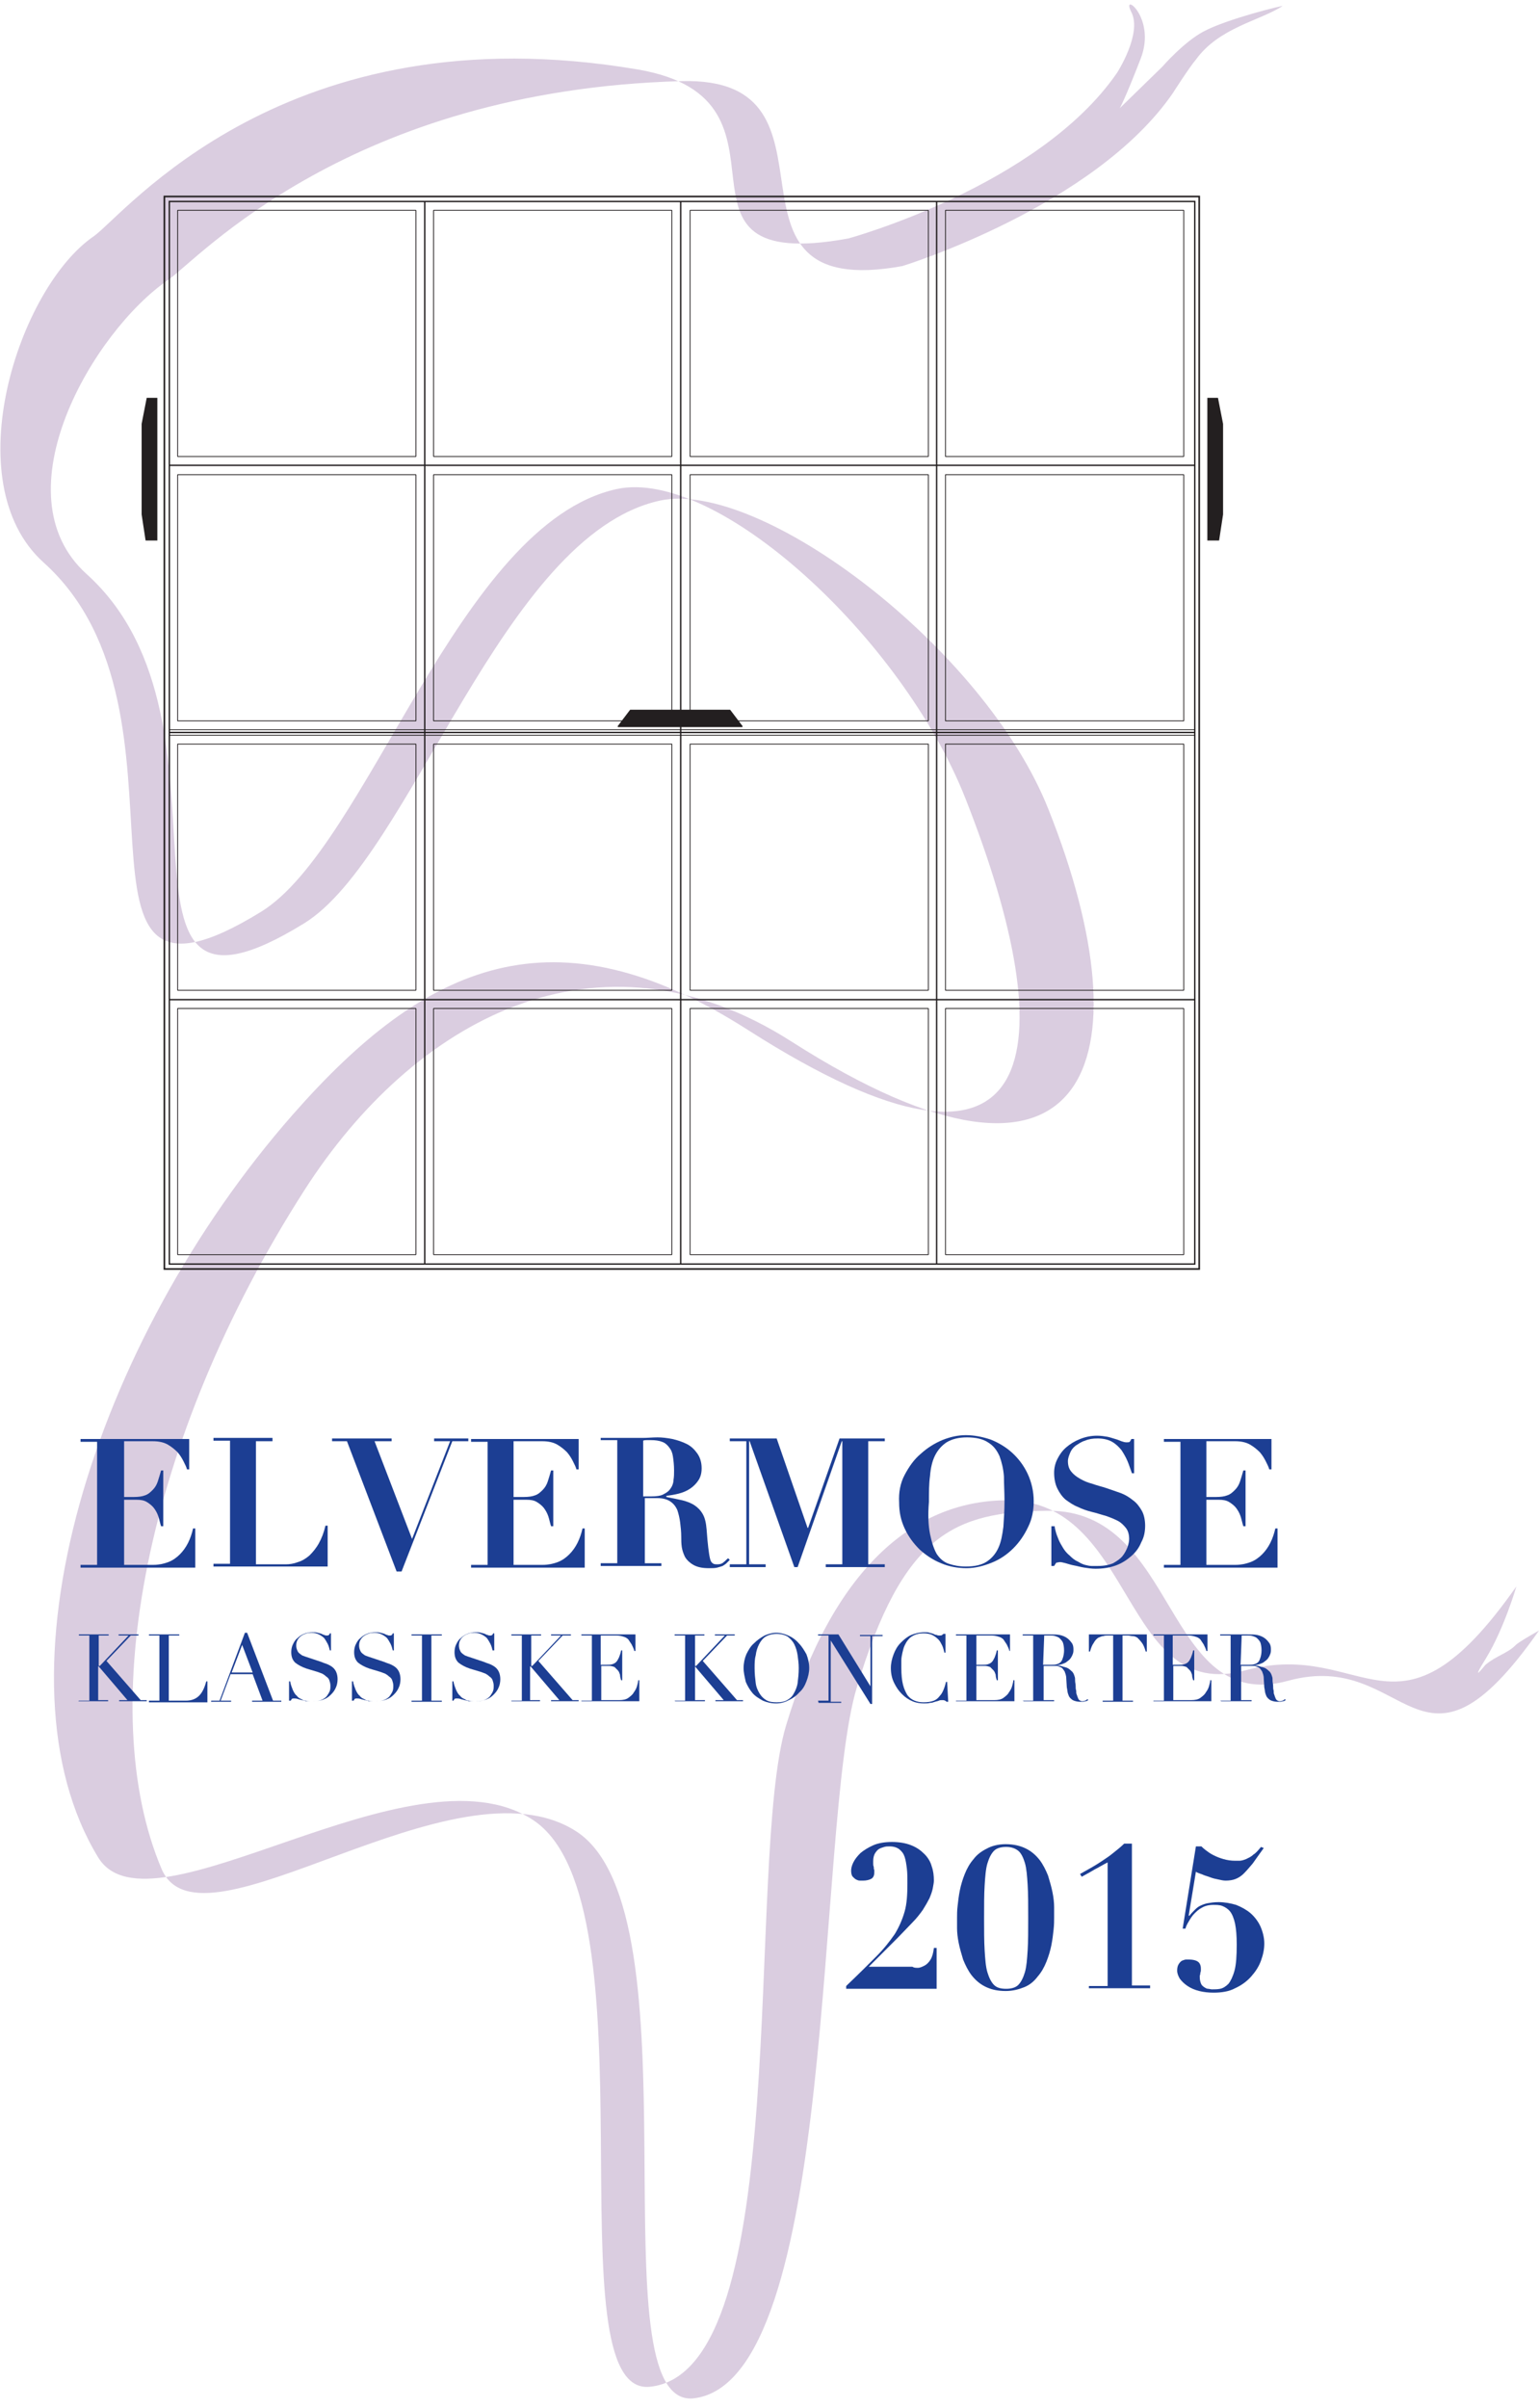 <?xml version="1.0" encoding="utf-8"?>
<!-- Generator: Adobe Illustrator 18.1.0, SVG Export Plug-In . SVG Version: 6.00 Build 0)  -->
<svg version="1.1" id="Layer_1" xmlns="http://www.w3.org/2000/svg" xmlns:xlink="http://www.w3.org/1999/xlink" x="0px" y="0px"
	 width="279px" height="436.2px" viewBox="-84 2787.2 279 436.2" enable-background="new -84 2787.2 279 436.2"
	 xml:space="preserve">
<g id="Layer_4">
</g>
<g id="BÅND">
	<path fill="#DACDE0" d="M128.6,2804.1c-14.2,20.6-49,31.3-49,31.3c-36.8,6.7-7.9-34.5-40.2-33.5c-60.1,1.7-87.4,32.2-92.9,36
		c-13.6,9.3-30.9,38.8-14.8,53.3c30.3,27.3-0.6,87.9,39.4,63.3c19.4-11.9,35.9-70.3,64.5-76.6c18.1-4,58.9,26.6,70.5,56
		c18.1,45.5,7.6,76.6-46.6,42c-35.2-22.5-68.6-3.8-88.3,26.9c-29,45.2-38.1,94.3-25.9,123c7.1,16.7,53.1-21.1,75.2-6.8
		c22.7,14.8,3.1,104.5,21.2,102.7C68,3218.8,63.8,3118,71.3,3093c8.4-28,17.8-31.9,34.6-32.1c23.8-0.3,21,37,43.6,30.8
		c21.9-6,23.6,22.1,45.5-9.1c0,0-3.8,2.1-4.3,2.7c-1.4,1.4-3.5,1.9-5.4,3.5c-0.2,0.2-3,3.8,0.1-1.2c3.3-5.4,5.5-13,5.5-13
		c-21.9,31.2-27.3,9.3-49.1,15.2c-22.6,6.2-19.8-31.1-43.6-30.8c-16.8,0.2-31.3,12.8-39.7,40.8c-7.5,25,1.7,117.1-24.7,119.8
		c-18.1,1.8,1.5-87.9-21.2-102.7c-22-14.4-69.4,22.2-78.8,6.8c-19.8-32.5-1-93.3,35.3-134.6c24.1-27.4,47.3-37.8,82.5-15.3
		c54.2,34.6,57.4,3.6,39.4-42c-11.6-29.3-45.2-59.9-63.2-56c-28.7,6.3-45.1,64.7-64.5,76.6c-40,24.6-9-36-39.4-63.3
		c-16.1-14.5-4.5-49.8,9.1-59.1c5.5-3.8,34.7-41.1,98.7-30.2c31.9,5.5,1.3,37.3,38.1,30.6c0,0,34.5-9.4,48.7-30c0,0,4.6-7.1,2.6-11
		c-2-3.9,4.6,0.9,1.7,8.4c-2.9,7.5-3.8,9-3.8,9l7.7-7.5c0,0,3.9-4.5,7.5-6.4c4.3-2.3,14.6-4.8,14.3-4.6c-4.2,2.7-11.5,3.9-15.7,9.7
		C131.6,2799.4,128.6,2804.1,128.6,2804.1z"/>
</g>
<g id="KORT">
</g>
<g id="Layer_1_2_">
	<g>
		<path fill="#1C3E93" d="M82.4,3143.7c0.4,0,0.8-0.2,1.2-0.4c0.4-0.2,0.8-0.6,1.1-1.1c0.3-0.5,0.5-1.2,0.6-2.1h0.5v7.4H69.4v-0.5
			l0.2-0.2c2.1-2,3.8-3.7,5.2-5.1c1.4-1.4,2.5-2.8,3.4-4.1c0.8-1.3,1.4-2.7,1.8-4.1c0.4-1.4,0.5-3.1,0.5-5.1c0-1,0-1.9-0.1-2.7
			c-0.1-0.8-0.2-1.5-0.4-2.1c-0.2-0.6-0.5-1-1-1.4c-0.4-0.3-1-0.5-1.7-0.5c-0.3,0-0.7,0-1,0.1s-0.7,0.2-1,0.4
			c-0.3,0.2-0.5,0.5-0.7,0.8c-0.2,0.4-0.3,0.8-0.3,1.4c0,0.1,0,0.2,0,0.4c0,0.2,0,0.4,0.1,0.6c0,0.2,0,0.4,0.1,0.6
			c0,0.2,0,0.3,0,0.4c0,0.6-0.2,1-0.6,1.2c-0.4,0.2-0.9,0.3-1.4,0.3c-0.2,0-0.4,0-0.6,0c-0.3,0-0.5-0.1-0.7-0.2
			c-0.2-0.1-0.4-0.3-0.6-0.5s-0.3-0.6-0.3-1.1c0-0.4,0.1-0.9,0.4-1.5c0.3-0.6,0.7-1.1,1.3-1.7c0.6-0.5,1.4-1,2.3-1.4
			c0.9-0.4,2.1-0.6,3.4-0.6c1.3,0,2.5,0.2,3.5,0.6s1.7,0.9,2.4,1.6c0.6,0.6,1.1,1.4,1.3,2.2c0.3,0.8,0.4,1.7,0.4,2.6
			c0,0.4-0.1,0.8-0.2,1.4c-0.1,0.5-0.3,1.1-0.6,1.8c-0.3,0.6-0.7,1.3-1.2,2.1c-0.5,0.7-1.1,1.5-1.9,2.3l-2.6,2.7l-5.3,5.3h7.9
			C81.7,3143.7,82,3143.7,82.4,3143.7z"/>
		<path fill="#1C3E93" d="M89.6,3132.5c0.1-0.9,0.2-1.8,0.4-2.8c0.2-1,0.5-2,0.9-3c0.4-1,0.9-1.9,1.6-2.7c0.6-0.8,1.4-1.4,2.4-1.9
			c0.9-0.5,2.1-0.8,3.4-0.8c1.5,0,2.7,0.3,3.7,0.8c1,0.5,1.8,1.2,2.5,2.1c0.6,0.8,1.1,1.8,1.5,2.8c0.3,1,0.6,2,0.8,3
			c0.2,1,0.3,1.9,0.3,2.7c0,0.8,0,1.5,0,1.9c0,0.6,0,1.3-0.1,2.2c-0.1,0.9-0.2,1.8-0.4,2.8c-0.2,1-0.5,2-0.9,3
			c-0.4,1-0.9,1.9-1.6,2.7c-0.6,0.8-1.4,1.5-2.4,1.9s-2.1,0.7-3.4,0.7c-1.5,0-2.7-0.3-3.7-0.8c-1-0.5-1.8-1.2-2.5-2.1
			c-0.6-0.8-1.1-1.8-1.5-2.8c-0.3-1-0.6-2-0.8-3c-0.2-1-0.3-1.9-0.3-2.7c0-0.8,0-1.5,0-1.9C89.5,3134.1,89.5,3133.3,89.6,3132.5z
			 M94.5,3140.5c0.1,1.6,0.2,3,0.5,4c0.3,1,0.7,1.8,1.2,2.3c0.5,0.5,1.2,0.7,2.2,0.7c0.9,0,1.7-0.2,2.2-0.7c0.5-0.5,0.9-1.3,1.2-2.3
			c0.3-1,0.4-2.4,0.5-4c0.1-1.6,0.1-3.6,0.1-5.8c0-2.4,0-4.4-0.1-6c-0.1-1.6-0.2-3-0.5-4c-0.3-1-0.7-1.8-1.2-2.2
			c-0.5-0.4-1.2-0.7-2.2-0.7c-0.9,0-1.7,0.2-2.2,0.7c-0.5,0.5-0.9,1.3-1.2,2.3c-0.3,1-0.4,2.4-0.5,4c-0.1,1.6-0.1,3.6-0.1,5.9
			C94.4,3136.9,94.4,3138.8,94.5,3140.5z"/>
		<path fill="#1C3E93" d="M113.4,3147.5v-0.5h3.4v-22.4c-0.8,0.4-1.6,0.9-2.4,1.3c-0.8,0.5-1.6,0.9-2.3,1.3l-0.3-0.5
			c0.9-0.5,1.6-0.9,2.3-1.3s1.3-0.8,1.9-1.2c0.6-0.4,1.2-0.8,1.8-1.3c0.6-0.5,1.3-1,2-1.7h1.4v25.7h3.3v0.5H113.4L113.4,3147.5z"/>
		<g>
			<path fill="#1C3E93" d="M133.8,3121.7c0.2,0.2,0.4,0.4,0.8,0.7s0.8,0.6,1.4,0.9s1.1,0.5,1.8,0.7c0.7,0.2,1.4,0.3,2.1,0.3
				c0.2,0,0.4,0,0.8,0c0.3,0,0.7-0.1,1.2-0.3c0.4-0.2,0.9-0.4,1.3-0.8c0.5-0.3,0.9-0.8,1.4-1.4l0.5,0.2c-0.8,1.1-1.5,2.1-2,2.8
				c-0.6,0.7-1.1,1.3-1.6,1.8c-0.5,0.5-1,0.8-1.5,1c-0.5,0.2-1.1,0.3-1.8,0.3c-0.4,0-0.9-0.1-1.3-0.2c-0.5-0.1-1-0.2-1.5-0.4
				s-1-0.3-1.4-0.5c-0.5-0.2-0.9-0.3-1.2-0.5l-1.3,7.9l0.1,0.1c0.3-0.4,0.6-0.7,0.9-1c0.3-0.3,0.6-0.6,1-0.8
				c0.4-0.2,0.9-0.4,1.4-0.5c0.6-0.1,1.2-0.2,2-0.2c1.1,0,2.2,0.2,3.2,0.5c1,0.4,1.9,0.9,2.6,1.5s1.4,1.5,1.8,2.4s0.7,2,0.7,3.1
				c0,1-0.2,2-0.6,3.1c-0.4,1.1-1,2-1.8,2.9c-0.8,0.9-1.8,1.6-2.9,2.1c-1.1,0.6-2.5,0.8-3.9,0.8c-0.9,0-1.8-0.1-2.6-0.3
				c-0.8-0.2-1.5-0.5-2.1-0.9c-0.6-0.4-1-0.8-1.4-1.3c-0.3-0.5-0.5-1-0.5-1.5c0-0.5,0.1-0.9,0.3-1.2c0.2-0.3,0.4-0.5,0.6-0.6
				c0.3-0.1,0.5-0.2,0.7-0.2c0.2,0,0.4,0,0.5,0c0.9,0,1.5,0.2,1.8,0.5c0.3,0.3,0.4,0.7,0.4,1.1c0,0.1,0,0.2,0,0.3s0,0.3-0.1,0.5
				c0,0.2,0,0.3-0.1,0.5c0,0.2,0,0.3,0,0.3c0,0.5,0.1,0.8,0.2,1.1s0.3,0.5,0.6,0.7s0.5,0.3,0.7,0.3s0.5,0.1,0.7,0.1
				c0.5,0,1,0,1.5-0.1s1-0.4,1.5-0.9c0.4-0.5,0.8-1.3,1.1-2.4c0.3-1.1,0.4-2.7,0.4-4.7c0-1.6-0.1-2.8-0.3-3.8
				c-0.2-0.9-0.5-1.7-0.9-2.2c-0.4-0.5-0.9-0.8-1.4-1c-0.5-0.2-1.1-0.2-1.7-0.2c-0.8,0-1.5,0.2-2,0.5c-0.6,0.3-1,0.7-1.4,1.1
				c-0.4,0.4-0.7,0.9-1,1.4c-0.3,0.5-0.5,0.9-0.6,1.3h-0.5l2.4-14.9H133.8z"/>
		</g>
	</g>
	<g>
		<g>
			<g>
				<g>
					<polygon fill="none" stroke="#231F20" stroke-width="0.25" points="132.6,3016.2 -53.3,3016.2 -53.3,2920.8 -53.3,2823.7 
						132.6,2823.7 					"/>
					<line fill="none" stroke="#231F20" stroke-width="0.15" x1="132.6" y1="2919.4" x2="-53.3" y2="2919.4"/>
					<line fill="none" stroke="#231F20" stroke-width="0.25" x1="132.6" y1="2871.5" x2="-53.3" y2="2871.5"/>
					<line fill="none" stroke="#231F20" stroke-width="0.25" x1="39.4" y1="3016.2" x2="39.4" y2="2823.7"/>
					<line fill="none" stroke="#231F20" stroke-width="0.25" x1="85.8" y1="3016.2" x2="85.8" y2="2823.7"/>
					<line fill="none" stroke="#231F20" stroke-width="0.25" x1="-7" y1="3016.2" x2="-7" y2="2823.7"/>
					
						<rect x="-51.8" y="2825.3" fill="none" stroke="#231F20" stroke-width="0.15" stroke-linejoin="bevel" width="43.2" height="44.6"/>
					
						<rect x="-5.4" y="2825.3" fill="none" stroke="#231F20" stroke-width="0.15" stroke-linejoin="bevel" width="43.2" height="44.6"/>
					
						<rect x="41.1" y="2825.3" fill="none" stroke="#231F20" stroke-width="0.15" stroke-linejoin="bevel" width="43.2" height="44.6"/>
					
						<rect x="87.4" y="2825.3" fill="none" stroke="#231F20" stroke-width="0.15" stroke-linejoin="bevel" width="43.2" height="44.6"/>
					
						<rect x="-51.8" y="2873.2" fill="none" stroke="#231F20" stroke-width="0.15" stroke-linejoin="bevel" width="43.2" height="44.6"/>
					
						<rect x="-5.4" y="2873.2" fill="none" stroke="#231F20" stroke-width="0.15" stroke-linejoin="bevel" width="43.2" height="44.6"/>
					
						<rect x="41.1" y="2873.2" fill="none" stroke="#231F20" stroke-width="0.15" stroke-linejoin="bevel" width="43.2" height="44.6"/>
					
						<rect x="87.4" y="2873.2" fill="none" stroke="#231F20" stroke-width="0.15" stroke-linejoin="bevel" width="43.2" height="44.6"/>
					<line fill="none" stroke="#231F20" stroke-width="0.25" x1="132.6" y1="2919.9" x2="-53.3" y2="2919.9"/>
					<line fill="none" stroke="#231F20" stroke-width="0.15" x1="132.6" y1="2920.4" x2="-53.3" y2="2920.4"/>
					<line fill="none" stroke="#231F20" stroke-width="0.25" x1="132.6" y1="2968.3" x2="-53.3" y2="2968.3"/>
					
						<rect x="-51.8" y="2969.9" fill="none" stroke="#231F20" stroke-width="0.15" stroke-linejoin="bevel" width="43.2" height="44.6"/>
					
						<rect x="-5.4" y="2969.9" fill="none" stroke="#231F20" stroke-width="0.15" stroke-linejoin="bevel" width="43.2" height="44.6"/>
					
						<rect x="41.1" y="2969.9" fill="none" stroke="#231F20" stroke-width="0.15" stroke-linejoin="bevel" width="43.2" height="44.6"/>
					
						<rect x="87.4" y="2969.9" fill="none" stroke="#231F20" stroke-width="0.15" stroke-linejoin="bevel" width="43.2" height="44.6"/>
					
						<rect x="-51.8" y="2922" fill="none" stroke="#231F20" stroke-width="0.15" stroke-linejoin="bevel" width="43.2" height="44.6"/>
					
						<rect x="-5.4" y="2922" fill="none" stroke="#231F20" stroke-width="0.15" stroke-linejoin="bevel" width="43.2" height="44.6"/>
					
						<rect x="41.1" y="2922" fill="none" stroke="#231F20" stroke-width="0.15" stroke-linejoin="bevel" width="43.2" height="44.6"/>
					
						<rect x="87.4" y="2922" fill="none" stroke="#231F20" stroke-width="0.15" stroke-linejoin="bevel" width="43.2" height="44.6"/>
					<polygon fill="#231F20" stroke="#231F20" stroke-width="0.25" stroke-linejoin="round" points="50.5,2918.8 48.3,2915.9 
						30.3,2915.9 28.1,2918.8 					"/>
					<polygon fill="none" stroke="#231F20" stroke-width="0.3" points="133.4,3017.1 -54.2,3017.1 -54.2,2920.8 -54.2,2822.8 
						133.4,2822.8 					"/>
				</g>
			</g>
			<polygon fill="#231F20" stroke="#231F20" stroke-width="0.25" points="-58.2,2864 -57.3,2859.4 -55.6,2859.4 -55.6,2885 
				-57.5,2885 -58.2,2880.4 			"/>
		</g>
		<polygon fill="#231F20" stroke="#231F20" stroke-width="0.25" points="137.6,2864 136.7,2859.4 135,2859.4 135,2885 136.9,2885 
			137.6,2880.4 		"/>
	</g>
	<g>
		<path fill="#1C3E93" d="M-49.7,3047.8v5.6h-0.4c-0.1-0.4-0.3-0.8-0.6-1.4c-0.3-0.6-0.6-1.1-1.1-1.7c-0.5-0.5-1.1-1-1.8-1.4
			c-0.7-0.4-1.6-0.6-2.7-0.6h-5.2v10.1h1.8c0.8,0,1.5-0.1,2-0.3c0.6-0.2,1-0.6,1.4-1c0.4-0.4,0.7-0.9,0.9-1.5c0.2-0.6,0.4-1.3,0.6-2
			h0.4v10.1h-0.4c-0.2-0.6-0.3-1.2-0.5-1.8s-0.5-1.1-0.8-1.5c-0.3-0.4-0.8-0.8-1.3-1.1c-0.5-0.3-1.1-0.4-1.9-0.4h-2.2v11.8h5.3
			c1,0,1.9-0.2,2.7-0.5c0.8-0.3,1.5-0.8,2.1-1.4c0.6-0.6,1.1-1.3,1.5-2.1c0.4-0.8,0.7-1.7,0.9-2.6h0.4v7.1h-20.8v-0.5h3v-22.3h-3
			v-0.5H-49.7z"/>
		<path fill="#1C3E93" d="M-34.6,3047.8v0.5h-3v22.3h5.4c0.7,0,1.4-0.1,2.2-0.4c0.7-0.2,1.4-0.6,2.1-1.2c0.6-0.6,1.2-1.3,1.7-2.2
			c0.5-0.9,0.9-1.9,1.2-3.2h0.4v7.4h-20.7v-0.5h3v-22.3h-3v-0.5H-34.6z"/>
		<path fill="#1C3E93" d="M-13,3047.8v0.5h-3.1l6.8,17.7l6.9-17.7h-2.9v-0.5h6.2v0.5H-2l-9.2,23.6h-0.9l-9-23.6h-2.7v-0.5H-13z"/>
		<path fill="#1C3E93" d="M20.9,3047.8v5.6h-0.4c-0.1-0.4-0.3-0.8-0.6-1.4c-0.3-0.6-0.6-1.1-1.1-1.7c-0.5-0.5-1.1-1-1.8-1.4
			c-0.7-0.4-1.6-0.6-2.7-0.6H9.1v10.1H11c0.8,0,1.5-0.1,2-0.3c0.6-0.2,1-0.6,1.4-1c0.4-0.4,0.7-0.9,0.9-1.5c0.2-0.6,0.4-1.3,0.6-2
			h0.4v10.1h-0.4c-0.2-0.6-0.3-1.2-0.5-1.8s-0.5-1.1-0.8-1.5c-0.3-0.4-0.8-0.8-1.3-1.1s-1.1-0.4-1.9-0.4H9.1v11.8h5.3
			c1,0,1.9-0.2,2.7-0.5c0.8-0.3,1.5-0.8,2.1-1.4c0.6-0.6,1.1-1.3,1.5-2.1c0.4-0.8,0.7-1.7,0.9-2.6h0.4v7.1H1.4v-0.5h3v-22.3h-3v-0.5
			H20.9z"/>
		<path fill="#1C3E93" d="M24.9,3048.2v-0.5h4.9c0.9,0,1.8,0,2.7,0s1.8-0.1,2.7-0.1c0.8,0,1.7,0.1,2.7,0.3c0.9,0.2,1.8,0.5,2.6,0.9
			c0.8,0.4,1.4,1,1.9,1.7c0.5,0.7,0.8,1.6,0.8,2.7c0,0.9-0.2,1.6-0.6,2.2c-0.4,0.6-0.9,1.1-1.5,1.5c-0.6,0.4-1.3,0.7-2.1,0.9
			c-0.8,0.2-1.5,0.3-2.2,0.4v0.2c1.1,0.2,2,0.4,2.9,0.6c0.8,0.2,1.6,0.5,2.2,0.9c0.6,0.4,1.1,0.9,1.5,1.6c0.4,0.7,0.6,1.6,0.7,2.8
			c0.1,1.4,0.2,2.5,0.3,3.3c0.1,0.8,0.2,1.5,0.3,1.9c0.1,0.5,0.3,0.8,0.5,0.9c0.2,0.2,0.5,0.2,0.9,0.2c0.4,0,0.8-0.1,1.1-0.4
			c0.3-0.2,0.5-0.5,0.8-0.7l0.3,0.3c-0.2,0.2-0.4,0.4-0.6,0.6c-0.2,0.2-0.4,0.3-0.7,0.5c-0.3,0.1-0.6,0.2-1,0.3
			c-0.4,0.1-0.9,0.1-1.5,0.1c-1.2,0-2.1-0.2-2.8-0.6c-0.7-0.4-1.2-0.9-1.5-1.4c-0.3-0.6-0.5-1.2-0.6-1.8c-0.1-0.7-0.1-1.3-0.1-1.9
			c0-0.9-0.1-1.8-0.2-2.6c-0.1-0.8-0.3-1.6-0.5-2.2c-0.3-0.7-0.7-1.2-1.3-1.6c-0.6-0.4-1.4-0.6-2.4-0.6h-2.2v11.8h3v0.5H24.9v-0.5h3
			v-22.3H24.9z M34,3058.3c1,0,1.8-0.1,2.3-0.4c0.6-0.3,1-0.6,1.3-1.1c0.3-0.4,0.5-1,0.5-1.5c0.1-0.6,0.1-1.1,0.1-1.7
			c0-1-0.1-1.8-0.2-2.5c-0.1-0.7-0.3-1.2-0.7-1.7c-0.3-0.4-0.7-0.8-1.3-1c-0.5-0.2-1.2-0.3-2-0.3c-0.2,0-0.5,0-0.7,0
			c-0.2,0-0.5,0-0.7,0.1v10.1L34,3058.3L34,3058.3z"/>
		<path fill="#1C3E93" d="M56.8,3047.8l5.6,16.2h0.1l5.7-16.2h8.2v0.5h-3v22.3h3v0.5H65.7v-0.5h3v-22.3h-0.1l-8,22.8H60l-8.1-22.8
			h-0.1v22.3h3v0.5h-6.5v-0.5h3v-22.3h-3v-0.5H56.8z"/>
		<path fill="#1C3E93" d="M80,3054.4c0.8-1.5,1.7-2.8,2.9-3.8c1.2-1.1,2.5-1.9,3.9-2.5c1.5-0.6,2.9-0.9,4.3-0.9c1.5,0,3,0.3,4.5,0.8
			c1.5,0.6,2.8,1.4,3.9,2.4c1.1,1,2.1,2.3,2.8,3.8c0.7,1.5,1.1,3.2,1.1,5c0,1.6-0.3,3.2-1,4.6c-0.7,1.5-1.6,2.8-2.7,3.9
			c-1.1,1.1-2.4,2-3.9,2.6c-1.5,0.6-3,1-4.6,1c-1.6,0-3.2-0.3-4.6-0.9c-1.5-0.6-2.8-1.5-3.9-2.5c-1.1-1.1-2-2.3-2.7-3.8
			c-0.7-1.5-1-3-1-4.7C78.9,3057.6,79.2,3055.9,80,3054.4z M84.6,3065.1c0.3,1.5,0.7,2.7,1.2,3.6c0.6,0.9,1.3,1.5,2.2,1.8
			c0.9,0.3,1.9,0.5,3.1,0.5c1.6,0,2.9-0.3,3.8-0.9c0.9-0.6,1.6-1.4,2.1-2.5c0.5-1.1,0.7-2.3,0.9-3.8c0.1-1.4,0.2-3,0.2-4.7
			c0-1.5-0.1-3-0.1-4.4c-0.1-1.4-0.4-2.6-0.8-3.7c-0.5-1.1-1.1-1.9-2.1-2.5c-0.9-0.6-2.2-0.9-3.8-0.9c-1.5,0-2.7,0.3-3.7,0.9
			c-0.9,0.6-1.6,1.4-2.1,2.4c-0.5,1-0.8,2.3-0.9,3.7c-0.2,1.4-0.2,3-0.2,4.7C84.2,3061.7,84.3,3063.6,84.6,3065.1z"/>
		<path fill="#1C3E93" d="M107.2,3063.7c0,0.3,0.1,0.6,0.2,1c0.1,0.4,0.3,0.9,0.5,1.4c0.2,0.5,0.5,1,0.8,1.5c0.3,0.5,0.7,1,1.2,1.4
			c0.5,0.5,1,0.9,1.5,1.1c0.5,0.3,0.9,0.5,1.3,0.6c0.4,0.1,0.8,0.2,1.2,0.2c0.4,0,0.7,0,1.1,0c1.2,0,2.1-0.2,2.8-0.5
			c0.7-0.4,1.3-0.8,1.7-1.3s0.7-1.1,0.9-1.6c0.2-0.6,0.3-1.1,0.3-1.5c0-0.8-0.2-1.5-0.6-2c-0.4-0.5-0.9-1-1.5-1.3
			c-0.6-0.3-1.3-0.6-2.2-0.9c-0.8-0.2-1.6-0.5-2.5-0.7c-0.8-0.2-1.7-0.5-2.5-0.9c-0.8-0.3-1.5-0.8-2.2-1.3c-0.6-0.5-1.1-1.2-1.5-2
			c-0.4-0.8-0.6-1.8-0.6-2.9c0-0.9,0.2-1.7,0.6-2.5s0.9-1.5,1.6-2.1c0.7-0.6,1.5-1.1,2.5-1.5c1-0.4,2-0.6,3.1-0.6
			c0.7,0,1.3,0.1,1.9,0.2c0.5,0.1,1,0.3,1.4,0.4c0.4,0.1,0.8,0.3,1.1,0.4c0.3,0.1,0.6,0.2,0.9,0.2c0.3,0,0.5,0,0.6-0.1
			c0.1-0.1,0.2-0.3,0.3-0.5h0.5v6.2h-0.4c-0.3-0.8-0.5-1.5-0.8-2.2c-0.3-0.7-0.7-1.4-1.1-2c-0.5-0.6-1-1.1-1.7-1.5
			c-0.7-0.4-1.6-0.6-2.6-0.6c-0.9,0-1.6,0.1-2.3,0.4c-0.7,0.2-1.2,0.6-1.7,0.9c-0.5,0.4-0.8,0.8-1,1.3c-0.2,0.5-0.4,1-0.4,1.5
			c0,0.8,0.2,1.4,0.6,1.9c0.4,0.5,0.9,0.9,1.6,1.3c0.7,0.4,1.4,0.7,2.2,0.9c0.8,0.3,1.7,0.5,2.6,0.8c0.9,0.3,1.7,0.6,2.6,0.9
			c0.8,0.3,1.6,0.8,2.2,1.3c0.7,0.5,1.2,1.2,1.6,1.9c0.4,0.7,0.6,1.7,0.6,2.7c0,1.1-0.2,2.1-0.7,3c-0.4,1-1,1.8-1.8,2.5
			c-0.8,0.7-1.7,1.3-2.8,1.7c-1.1,0.4-2.3,0.6-3.7,0.6c-0.7,0-1.3-0.1-2-0.2c-0.7-0.1-1.3-0.3-1.9-0.4c-0.6-0.1-1.1-0.3-1.5-0.4
			c-0.4-0.1-0.8-0.2-1-0.2c-0.3,0-0.5,0.1-0.7,0.1c-0.1,0.1-0.2,0.3-0.4,0.6h-0.5v-7.2H107.2L107.2,3063.7z"/>
		<path fill="#1C3E93" d="M146.5,3047.8v5.6h-0.4c-0.1-0.4-0.3-0.8-0.6-1.4c-0.3-0.6-0.6-1.1-1.1-1.7c-0.5-0.5-1.1-1-1.8-1.4
			c-0.7-0.4-1.6-0.6-2.7-0.6h-5.2v10.1h1.8c0.8,0,1.5-0.1,2-0.3c0.6-0.2,1-0.6,1.4-1c0.4-0.4,0.7-0.9,0.9-1.5c0.2-0.6,0.4-1.3,0.6-2
			h0.4v10.1h-0.4c-0.2-0.6-0.3-1.2-0.5-1.8s-0.5-1.1-0.8-1.5c-0.3-0.4-0.8-0.8-1.3-1.1s-1.1-0.4-1.9-0.4h-2.2v11.8h5.3
			c1,0,1.9-0.2,2.7-0.5c0.8-0.3,1.5-0.8,2.1-1.4c0.6-0.6,1.1-1.3,1.5-2.1c0.4-0.8,0.7-1.7,0.9-2.6h0.4v7.1H127v-0.5h3v-22.3h-3v-0.5
			H146.5z"/>
		<path fill="#1C3E93" d="M-69.7,3095.3h1.9v-11.8h-1.9v-0.2h5.4v0.2h-1.8v5.5h0.2l5.2-5.5h-1.8v-0.2h3.6v0.2h-1.4l-4.4,4.6l6.2,7.1
			h1.1v0.2h-5v-0.2h1.5l-5.2-6.1h-0.1v6.1h1.8v0.2h-5.4L-69.7,3095.3L-69.7,3095.3z"/>
		<path fill="#1C3E93" d="M-57,3095.3h1.9v-11.8H-57v-0.2h5.5v0.2h-1.9v11.8h3.1c1,0,1.8-0.3,2.4-0.9c0.6-0.6,1-1.5,1.3-2.6h0.2v3.8
			H-57V3095.3z"/>
		<path fill="#1C3E93" d="M-45.7,3095.3h1.5l4.6-12.3h0.4l4.7,12.3h1.5v0.2h-5.3v-0.2h1.9l-1.8-4.8h-4l-1.8,4.8h1.9v0.2h-3.7
			C-45.7,3095.5-45.7,3095.3-45.7,3095.3z M-40.1,3085.2l-1.9,5h3.8L-40.1,3085.2z"/>
		<path fill="#1C3E93" d="M-31.6,3091.8h0.2c0.1,0.6,0.3,1.1,0.5,1.6c0.2,0.4,0.4,0.8,0.7,1c0.2,0.3,0.5,0.5,0.8,0.6
			c0.3,0.2,0.5,0.3,0.8,0.3c0.3,0.1,0.5,0.1,0.8,0.1s0.5,0,0.7,0c0.6,0,1.1-0.1,1.5-0.3c0.4-0.2,0.7-0.4,0.9-0.7
			c0.2-0.3,0.4-0.6,0.5-0.9c0.1-0.3,0.1-0.6,0.1-0.9c0-0.4-0.1-0.7-0.2-1c-0.1-0.3-0.3-0.5-0.6-0.7c-0.2-0.2-0.5-0.4-0.7-0.5
			c-0.3-0.1-0.5-0.2-0.8-0.3l-2-0.6c-0.9-0.3-1.6-0.7-2.1-1.1c-0.5-0.5-0.7-1.1-0.7-1.9c0-0.5,0.1-1,0.3-1.4
			c0.2-0.4,0.4-0.8,0.8-1.1c0.3-0.3,0.7-0.6,1.2-0.8c0.5-0.2,1-0.3,1.5-0.3c0.4,0,0.7,0,1,0.1c0.3,0.1,0.5,0.1,0.7,0.2
			c0.2,0.1,0.4,0.2,0.5,0.2c0.2,0.1,0.3,0.1,0.5,0.1c0.1,0,0.2,0,0.3-0.1c0.1,0,0.1-0.1,0.2-0.3h0.2v3.1h-0.2
			c-0.1-0.4-0.2-0.8-0.4-1.2c-0.2-0.4-0.4-0.7-0.6-1c-0.3-0.3-0.6-0.5-1-0.7c-0.4-0.2-0.8-0.3-1.3-0.3c-0.3,0-0.6,0-0.9,0.1
			s-0.6,0.2-0.9,0.4c-0.3,0.2-0.5,0.4-0.7,0.7c-0.2,0.3-0.3,0.7-0.3,1.1c0,0.4,0.1,0.7,0.2,0.9c0.1,0.3,0.3,0.5,0.6,0.7
			c0.2,0.2,0.5,0.3,0.8,0.4c0.3,0.1,0.6,0.2,0.9,0.3l2.1,0.7c0.2,0.1,0.5,0.2,0.8,0.3s0.7,0.3,1,0.5c0.3,0.2,0.6,0.5,0.8,0.9
			c0.2,0.4,0.3,0.9,0.3,1.4c0,0.5-0.1,1.1-0.3,1.5c-0.2,0.5-0.5,0.9-0.9,1.3c-0.4,0.4-0.8,0.7-1.4,0.9c-0.5,0.2-1.1,0.3-1.8,0.3
			c-0.2,0-0.5,0-0.6,0c-0.2,0-0.4,0-0.5,0c-0.2,0-0.3,0-0.5-0.1c-0.2,0-0.3-0.1-0.5-0.1c-0.2-0.1-0.5-0.1-0.7-0.2
			c-0.3-0.1-0.5-0.1-0.7-0.1c-0.2,0-0.3,0-0.4,0.1c-0.1,0.1-0.1,0.2-0.2,0.3h-0.3V3091.8z"/>
		<path fill="#1C3E93" d="M-20.2,3091.8h0.2c0.1,0.6,0.3,1.1,0.5,1.6c0.2,0.4,0.4,0.8,0.7,1c0.2,0.3,0.5,0.5,0.8,0.6
			c0.3,0.2,0.5,0.3,0.8,0.3c0.3,0.1,0.5,0.1,0.8,0.1s0.5,0,0.7,0c0.6,0,1.1-0.1,1.5-0.3c0.4-0.2,0.7-0.4,0.9-0.7
			c0.2-0.3,0.4-0.6,0.5-0.9c0.1-0.3,0.1-0.6,0.1-0.9c0-0.4-0.1-0.7-0.2-1c-0.1-0.3-0.3-0.5-0.6-0.7c-0.2-0.2-0.5-0.4-0.7-0.5
			c-0.3-0.1-0.5-0.2-0.8-0.3l-2-0.6c-0.9-0.3-1.6-0.7-2.1-1.1c-0.5-0.5-0.7-1.1-0.7-1.9c0-0.5,0.1-1,0.3-1.4
			c0.2-0.4,0.4-0.8,0.8-1.1c0.3-0.3,0.7-0.6,1.2-0.8c0.5-0.2,1-0.3,1.5-0.3c0.4,0,0.7,0,1,0.1c0.3,0.1,0.5,0.1,0.7,0.2
			c0.2,0.1,0.4,0.2,0.5,0.2c0.2,0.1,0.3,0.1,0.5,0.1c0.1,0,0.2,0,0.3-0.1c0.1,0,0.1-0.1,0.2-0.3h0.2v3.1h-0.2
			c-0.1-0.4-0.2-0.8-0.4-1.2c-0.2-0.4-0.4-0.7-0.6-1c-0.3-0.3-0.6-0.5-1-0.7c-0.4-0.2-0.8-0.3-1.3-0.3c-0.3,0-0.6,0-0.9,0.1
			s-0.6,0.2-0.9,0.4c-0.3,0.2-0.5,0.4-0.7,0.7c-0.2,0.3-0.3,0.7-0.3,1.1c0,0.4,0.1,0.7,0.2,0.9c0.1,0.3,0.3,0.5,0.6,0.7
			c0.2,0.2,0.5,0.3,0.8,0.4c0.3,0.1,0.6,0.2,0.9,0.3l2.1,0.7c0.2,0.1,0.5,0.2,0.8,0.3s0.7,0.3,1,0.5c0.3,0.2,0.6,0.5,0.8,0.9
			c0.2,0.4,0.3,0.9,0.3,1.4c0,0.5-0.1,1.1-0.3,1.5c-0.2,0.5-0.5,0.9-0.9,1.3c-0.4,0.4-0.8,0.7-1.4,0.9c-0.5,0.2-1.1,0.3-1.8,0.3
			c-0.2,0-0.5,0-0.6,0c-0.2,0-0.4,0-0.5,0c-0.2,0-0.3,0-0.5-0.1c-0.2,0-0.3-0.1-0.5-0.1c-0.2-0.1-0.5-0.1-0.7-0.2
			c-0.3-0.1-0.5-0.1-0.7-0.1c-0.2,0-0.3,0-0.4,0.1c-0.1,0.1-0.1,0.2-0.2,0.3h-0.3L-20.2,3091.8L-20.2,3091.8z"/>
		<path fill="#1C3E93" d="M-9.4,3095.3h1.9v-11.8h-1.9v-0.2h5.5v0.2h-1.9v11.8h1.9v0.2h-5.5V3095.3z"/>
		<path fill="#1C3E93" d="M-2,3091.8h0.2c0.1,0.6,0.3,1.1,0.5,1.6c0.2,0.4,0.4,0.8,0.7,1c0.2,0.3,0.5,0.5,0.8,0.6
			c0.3,0.2,0.5,0.3,0.8,0.3c0.3,0.1,0.5,0.1,0.8,0.1s0.5,0,0.7,0c0.6,0,1.1-0.1,1.5-0.3c0.4-0.2,0.7-0.4,0.9-0.7
			c0.2-0.3,0.4-0.6,0.5-0.9c0.1-0.3,0.1-0.6,0.1-0.9c0-0.4-0.1-0.7-0.2-1c-0.1-0.3-0.3-0.5-0.6-0.7c-0.2-0.2-0.5-0.4-0.7-0.5
			c-0.3-0.1-0.5-0.2-0.8-0.3l-2-0.6c-0.9-0.3-1.6-0.7-2.1-1.1c-0.5-0.5-0.7-1.1-0.7-1.9c0-0.5,0.1-1,0.3-1.4
			c0.2-0.4,0.4-0.8,0.8-1.1c0.3-0.3,0.7-0.6,1.2-0.8c0.5-0.2,1-0.3,1.5-0.3c0.4,0,0.7,0,1,0.1c0.3,0.1,0.5,0.1,0.7,0.2
			c0.2,0.1,0.4,0.2,0.5,0.2c0.2,0.1,0.3,0.1,0.5,0.1c0.1,0,0.2,0,0.3-0.1c0.1,0,0.1-0.1,0.2-0.3h0.2v3.1H5.3
			c-0.1-0.4-0.2-0.8-0.4-1.2c-0.2-0.4-0.4-0.7-0.6-1c-0.3-0.3-0.6-0.5-1-0.7c-0.4-0.2-0.8-0.3-1.3-0.3c-0.3,0-0.6,0-0.9,0.1
			s-0.6,0.2-0.9,0.4c-0.3,0.2-0.5,0.4-0.7,0.7c-0.2,0.3-0.3,0.7-0.3,1.1c0,0.4,0.1,0.7,0.2,0.9c0.1,0.3,0.3,0.5,0.6,0.7
			c0.2,0.2,0.5,0.3,0.8,0.4c0.3,0.1,0.6,0.2,0.9,0.3l2.1,0.7c0.2,0.1,0.5,0.2,0.8,0.3s0.7,0.3,1,0.5c0.3,0.2,0.6,0.5,0.8,0.9
			c0.2,0.4,0.3,0.9,0.3,1.4c0,0.5-0.1,1.1-0.3,1.5c-0.2,0.5-0.5,0.9-0.9,1.3c-0.4,0.4-0.8,0.7-1.4,0.9c-0.5,0.2-1.1,0.3-1.8,0.3
			c-0.2,0-0.5,0-0.6,0c-0.2,0-0.4,0-0.5,0c-0.2,0-0.3,0-0.5-0.1c-0.2,0-0.3-0.1-0.5-0.1c-0.2-0.1-0.5-0.1-0.7-0.2
			c-0.3-0.1-0.5-0.1-0.7-0.1c-0.2,0-0.3,0-0.4,0.1c-0.1,0.1-0.1,0.2-0.2,0.3H-2L-2,3091.8L-2,3091.8z"/>
		<path fill="#1C3E93" d="M8.7,3095.3h1.9v-11.8H8.7v-0.2h5.4v0.2h-1.8v5.5h0.2l5.2-5.5h-1.8v-0.2h3.6v0.2H18l-4.4,4.6l6.2,7.1h1.1
			v0.2h-5v-0.2h1.5l-5.2-6.1h-0.1v6.1h1.8v0.2H8.7C8.7,3095.5,8.7,3095.3,8.7,3095.3z"/>
		<path fill="#1C3E93" d="M21.4,3095.3h1.9v-11.8h-1.9v-0.2h9.8v3h-0.2c-0.1-0.4-0.3-0.8-0.5-1.2c-0.2-0.3-0.4-0.6-0.6-0.9
			c-0.2-0.2-0.5-0.4-0.9-0.5c-0.3-0.1-0.7-0.2-1.2-0.2h-2.9v5.3h1.1c0.4,0,0.7,0,1-0.1c0.3-0.1,0.5-0.2,0.7-0.4s0.3-0.4,0.5-0.8
			c0.1-0.3,0.3-0.7,0.4-1.3h0.2v5.4h-0.2c-0.1-0.3-0.2-0.7-0.2-1c-0.1-0.3-0.2-0.6-0.4-0.8c-0.2-0.2-0.4-0.4-0.6-0.6
			c-0.3-0.1-0.6-0.2-1-0.2h-1.4v6.2h3.3c0.6,0,1.2-0.1,1.6-0.4c0.4-0.3,0.8-0.6,1-1c0.3-0.4,0.5-0.8,0.6-1.2c0.1-0.4,0.2-0.7,0.2-1
			h0.2v3.8H21.4V3095.3z"/>
		<path fill="#1C3E93" d="M38.3,3095.3h1.9v-11.8h-1.9v-0.2h5.4v0.2H42v5.5h0.2l5.2-5.5h-1.8v-0.2h3.6v0.2h-1.4l-4.4,4.6l6.2,7.1
			h1.1v0.2h-5v-0.2h1.5l-5.2-6.1H42v6.1h1.8v0.2h-5.4L38.3,3095.3L38.3,3095.3z"/>
		<path fill="#1C3E93" d="M50.8,3089.4c0-0.9,0.2-1.8,0.5-2.5c0.4-0.8,0.8-1.5,1.4-2c0.6-0.6,1.2-1,1.9-1.4c0.7-0.3,1.4-0.5,2.1-0.5
			c0.8,0,1.5,0.2,2.2,0.5c0.7,0.3,1.4,0.8,1.9,1.4c0.6,0.6,1,1.3,1.4,2c0.3,0.8,0.5,1.6,0.5,2.5c0,0.8-0.2,1.6-0.5,2.4
			c-0.3,0.8-0.7,1.5-1.3,2c-0.5,0.6-1.2,1.1-1.9,1.4c-0.7,0.4-1.5,0.6-2.3,0.6c-0.9,0-1.7-0.2-2.4-0.5c-0.7-0.4-1.4-0.8-1.9-1.4
			c-0.5-0.6-0.9-1.3-1.2-2C51,3091,50.8,3090.2,50.8,3089.4z M52.8,3089.4c0,1,0.1,1.9,0.2,2.7s0.4,1.4,0.7,1.9
			c0.3,0.5,0.7,0.9,1.2,1.2c0.5,0.3,1.1,0.4,1.9,0.4c0.7,0,1.4-0.1,1.9-0.4c0.5-0.3,0.9-0.6,1.2-1.2c0.3-0.5,0.6-1.2,0.7-1.9
			c0.1-0.8,0.2-1.7,0.2-2.7c0-0.8-0.1-1.6-0.2-2.3c-0.1-0.7-0.3-1.4-0.6-2c-0.3-0.6-0.7-1-1.2-1.4c-0.5-0.3-1.2-0.5-2-0.5
			c-0.8,0-1.5,0.2-2,0.5c-0.5,0.3-0.9,0.8-1.2,1.4s-0.5,1.2-0.6,2C52.8,3087.8,52.8,3088.6,52.8,3089.4z"/>
		<path fill="#1C3E93" d="M64.3,3095.3h1.9v-11.8h-1.9v-0.2H68l5.8,9.4h0v-9.1h-1.9v-0.2H76v0.2h-1.9v12.3h-0.3l-7.2-11.5h0v11.1
			h1.9v0.2h-4.1L64.3,3095.3L64.3,3095.3z"/>
		<path fill="#1C3E93" d="M87.9,3095.5h-0.3c-0.1-0.1-0.2-0.2-0.3-0.2c-0.1-0.1-0.3-0.1-0.5-0.1c-0.2,0-0.4,0-0.6,0.1
			c-0.2,0.1-0.4,0.1-0.7,0.2c-0.3,0.1-0.5,0.2-0.9,0.2c-0.3,0.1-0.7,0.1-1.1,0.1c-0.7,0-1.4-0.1-2.1-0.4c-0.7-0.3-1.3-0.7-1.9-1.3
			c-0.6-0.6-1-1.2-1.4-2c-0.4-0.8-0.6-1.7-0.6-2.7c0-0.9,0.2-1.7,0.5-2.5c0.3-0.8,0.7-1.5,1.3-2.1c0.6-0.6,1.2-1.1,1.9-1.4
			c0.7-0.3,1.6-0.5,2.4-0.5c0.4,0,0.7,0,0.9,0.1c0.3,0.1,0.5,0.1,0.7,0.2c0.2,0.1,0.4,0.2,0.6,0.2c0.2,0.1,0.4,0.1,0.5,0.1
			c0.2,0,0.4,0,0.5-0.1c0.1-0.1,0.2-0.2,0.3-0.2h0.3v3.4h-0.2c-0.1-0.4-0.2-0.9-0.4-1.3s-0.4-0.8-0.7-1.1c-0.3-0.3-0.7-0.6-1.1-0.8
			c-0.4-0.2-1-0.3-1.6-0.3c-0.6,0-1.1,0.1-1.6,0.3c-0.4,0.2-0.8,0.4-1.1,0.8c-0.3,0.3-0.5,0.7-0.7,1.1c-0.2,0.4-0.3,0.9-0.4,1.3
			c-0.1,0.5-0.2,0.9-0.2,1.4s0,0.9,0,1.4c0,1.2,0.1,2.2,0.3,3s0.5,1.4,0.8,1.9c0.4,0.5,0.8,0.8,1.3,1c0.5,0.2,1,0.3,1.6,0.3
			c0.8,0,1.4-0.1,1.9-0.3c0.5-0.2,0.8-0.5,1.1-0.9c0.3-0.3,0.5-0.7,0.7-1.2s0.3-0.9,0.4-1.3h0.2L87.9,3095.5L87.9,3095.5z"/>
		<path fill="#1C3E93" d="M89.3,3095.3h1.9v-11.8h-1.9v-0.2h9.8v3H99c-0.1-0.4-0.3-0.8-0.5-1.2c-0.2-0.3-0.4-0.6-0.6-0.9
			c-0.2-0.2-0.5-0.4-0.9-0.5c-0.3-0.1-0.7-0.2-1.2-0.2H93v5.3h1.1c0.4,0,0.7,0,1-0.1c0.3-0.1,0.5-0.2,0.7-0.4s0.3-0.4,0.5-0.8
			c0.1-0.3,0.3-0.7,0.4-1.3h0.2v5.4h-0.2c-0.1-0.3-0.2-0.7-0.2-1c-0.1-0.3-0.2-0.6-0.4-0.8c-0.2-0.2-0.4-0.4-0.6-0.6
			c-0.3-0.1-0.6-0.2-1-0.2H93v6.2h3.3c0.6,0,1.2-0.1,1.6-0.4c0.4-0.3,0.8-0.6,1-1c0.3-0.4,0.5-0.8,0.6-1.2c0.1-0.4,0.2-0.7,0.2-1
			h0.2v3.8H89.3L89.3,3095.3L89.3,3095.3z"/>
		<path fill="#1C3E93" d="M101.4,3095.3h1.9v-11.8h-1.9v-0.2h3.3c0.1,0,0.3,0,0.4,0c0.1,0,0.3,0,0.4,0c0.1,0,0.3,0,0.4,0
			c0.1,0,0.3,0,0.4,0c0.7,0,1.3,0,1.8,0.1c0.5,0.1,1,0.3,1.4,0.6c0.4,0.3,0.7,0.7,0.9,1c0.2,0.4,0.2,0.8,0.2,1.1
			c0,0.2,0,0.4-0.1,0.7c-0.1,0.3-0.2,0.5-0.4,0.8c-0.2,0.3-0.5,0.5-0.9,0.8c-0.4,0.2-0.9,0.4-1.6,0.5v0c0.2,0,0.4,0.1,0.7,0.1
			c0.3,0.1,0.6,0.2,1,0.3c0.3,0.1,0.6,0.3,0.9,0.6c0.3,0.2,0.5,0.6,0.6,1c0.1,0.2,0.1,0.5,0.1,0.8c0,0.3,0.1,0.6,0.1,0.9
			c0,0.3,0,0.6,0.1,0.9c0,0.3,0,0.5,0.1,0.7c0.1,0.3,0.2,0.6,0.3,0.8c0.1,0.2,0.4,0.4,0.7,0.4c0.1,0,0.3,0,0.5-0.1
			c0.2-0.1,0.3-0.1,0.4-0.3l0.2,0.2c-0.1,0-0.1,0.1-0.2,0.1c-0.1,0.1-0.2,0.1-0.3,0.1c-0.1,0-0.3,0.1-0.4,0.1c-0.2,0-0.4,0-0.6,0
			c-0.5,0-0.8-0.1-1.1-0.2c-0.3-0.1-0.5-0.3-0.7-0.5c-0.2-0.2-0.3-0.5-0.4-0.8c-0.1-0.3-0.1-0.7-0.2-1.1l-0.1-1.6
			c0-0.6-0.2-1-0.3-1.3c-0.2-0.3-0.4-0.6-0.6-0.7c-0.2-0.1-0.5-0.2-0.8-0.3c-0.3,0-0.5,0-0.7,0h-1.7v6.2h1.9v0.2h-5.5L101.4,3095.3
			L101.4,3095.3z M105.1,3088.8h1.6c0.3,0,0.6,0,0.9-0.1c0.3-0.1,0.5-0.2,0.7-0.4s0.3-0.5,0.4-0.8c0.1-0.3,0.2-0.8,0.2-1.3
			c0-0.6-0.1-1.1-0.2-1.4s-0.4-0.6-0.6-0.8c-0.2-0.2-0.5-0.3-0.8-0.4c-0.3-0.1-0.6-0.1-0.9-0.1c-0.2,0-0.4,0-0.6,0
			c-0.2,0-0.4,0-0.5,0L105.1,3088.8L105.1,3088.8z"/>
		<path fill="#1C3E93" d="M115.9,3095.3h1.9v-11.8h-1c-0.2,0-0.5,0-0.8,0.1c-0.3,0-0.6,0.2-0.9,0.3c-0.3,0.2-0.6,0.5-0.8,0.9
			c-0.3,0.4-0.5,0.9-0.7,1.6h-0.2v-3.1h10.5v3.1h-0.2c-0.2-0.7-0.4-1.2-0.7-1.6c-0.3-0.4-0.6-0.7-0.8-0.9c-0.3-0.2-0.6-0.3-0.9-0.3
			c-0.3,0-0.5-0.1-0.8-0.1h-1v11.8h1.9v0.2h-5.5L115.9,3095.3L115.9,3095.3z"/>
		<path fill="#1C3E93" d="M125.1,3095.3h1.9v-11.8h-1.9v-0.2h9.8v3h-0.2c-0.1-0.4-0.3-0.8-0.5-1.2c-0.2-0.3-0.4-0.6-0.6-0.9
			c-0.2-0.2-0.5-0.4-0.9-0.5c-0.3-0.1-0.7-0.2-1.2-0.2h-2.9v5.3h1.1c0.4,0,0.7,0,1-0.1c0.3-0.1,0.5-0.2,0.7-0.4s0.3-0.4,0.5-0.8
			c0.1-0.3,0.3-0.7,0.4-1.3h0.2v5.4h-0.2c-0.1-0.3-0.2-0.7-0.2-1c-0.1-0.3-0.2-0.6-0.4-0.8c-0.2-0.2-0.4-0.4-0.6-0.6
			c-0.3-0.1-0.6-0.2-1-0.2h-1.4v6.2h3.3c0.6,0,1.2-0.1,1.6-0.4c0.4-0.3,0.8-0.6,1-1c0.3-0.4,0.5-0.8,0.6-1.2c0.1-0.4,0.2-0.7,0.2-1
			h0.2v3.8h-10.5L125.1,3095.3L125.1,3095.3z"/>
		<path fill="#1C3E93" d="M137.2,3095.3h1.9v-11.8h-1.9v-0.2h3.3c0.1,0,0.3,0,0.4,0c0.1,0,0.3,0,0.4,0c0.1,0,0.3,0,0.4,0
			c0.1,0,0.3,0,0.4,0c0.7,0,1.3,0,1.8,0.1c0.5,0.1,1,0.3,1.4,0.6c0.4,0.3,0.7,0.7,0.9,1c0.2,0.4,0.2,0.8,0.2,1.1
			c0,0.2,0,0.4-0.1,0.7c-0.1,0.3-0.2,0.5-0.4,0.8c-0.2,0.3-0.5,0.5-0.9,0.8c-0.4,0.2-0.9,0.4-1.6,0.5v0c0.2,0,0.4,0.1,0.7,0.1
			c0.3,0.1,0.6,0.2,1,0.3c0.3,0.1,0.6,0.3,0.9,0.6c0.3,0.2,0.5,0.6,0.6,1c0.1,0.2,0.1,0.5,0.1,0.8c0,0.3,0.1,0.6,0.1,0.9
			c0,0.3,0,0.6,0.1,0.9c0,0.3,0,0.5,0.1,0.7c0.1,0.3,0.2,0.6,0.3,0.8c0.1,0.2,0.4,0.4,0.7,0.4c0.1,0,0.3,0,0.5-0.1
			c0.2-0.1,0.3-0.1,0.4-0.3l0.2,0.2c-0.1,0-0.1,0.1-0.2,0.1c-0.1,0.1-0.2,0.1-0.3,0.1c-0.1,0-0.3,0.1-0.4,0.1c-0.2,0-0.4,0-0.6,0
			c-0.5,0-0.8-0.1-1.1-0.2c-0.3-0.1-0.5-0.3-0.7-0.5c-0.2-0.2-0.3-0.5-0.4-0.8c-0.1-0.3-0.1-0.7-0.2-1.1l-0.1-1.6
			c0-0.6-0.2-1-0.3-1.3c-0.2-0.3-0.4-0.6-0.6-0.7c-0.2-0.1-0.5-0.2-0.8-0.3c-0.3,0-0.5,0-0.7,0h-1.7v6.2h1.9v0.2h-5.5L137.2,3095.3
			L137.2,3095.3z M140.9,3088.8h1.6c0.3,0,0.6,0,0.9-0.1c0.3-0.1,0.5-0.2,0.7-0.4s0.3-0.5,0.4-0.8c0.1-0.3,0.2-0.8,0.2-1.3
			c0-0.6-0.1-1.1-0.2-1.4s-0.4-0.6-0.6-0.8c-0.2-0.2-0.5-0.3-0.8-0.4c-0.3-0.1-0.6-0.1-0.9-0.1c-0.2,0-0.4,0-0.6,0
			c-0.2,0-0.4,0-0.5,0L140.9,3088.8L140.9,3088.8z"/>
	</g>
</g>
</svg>
